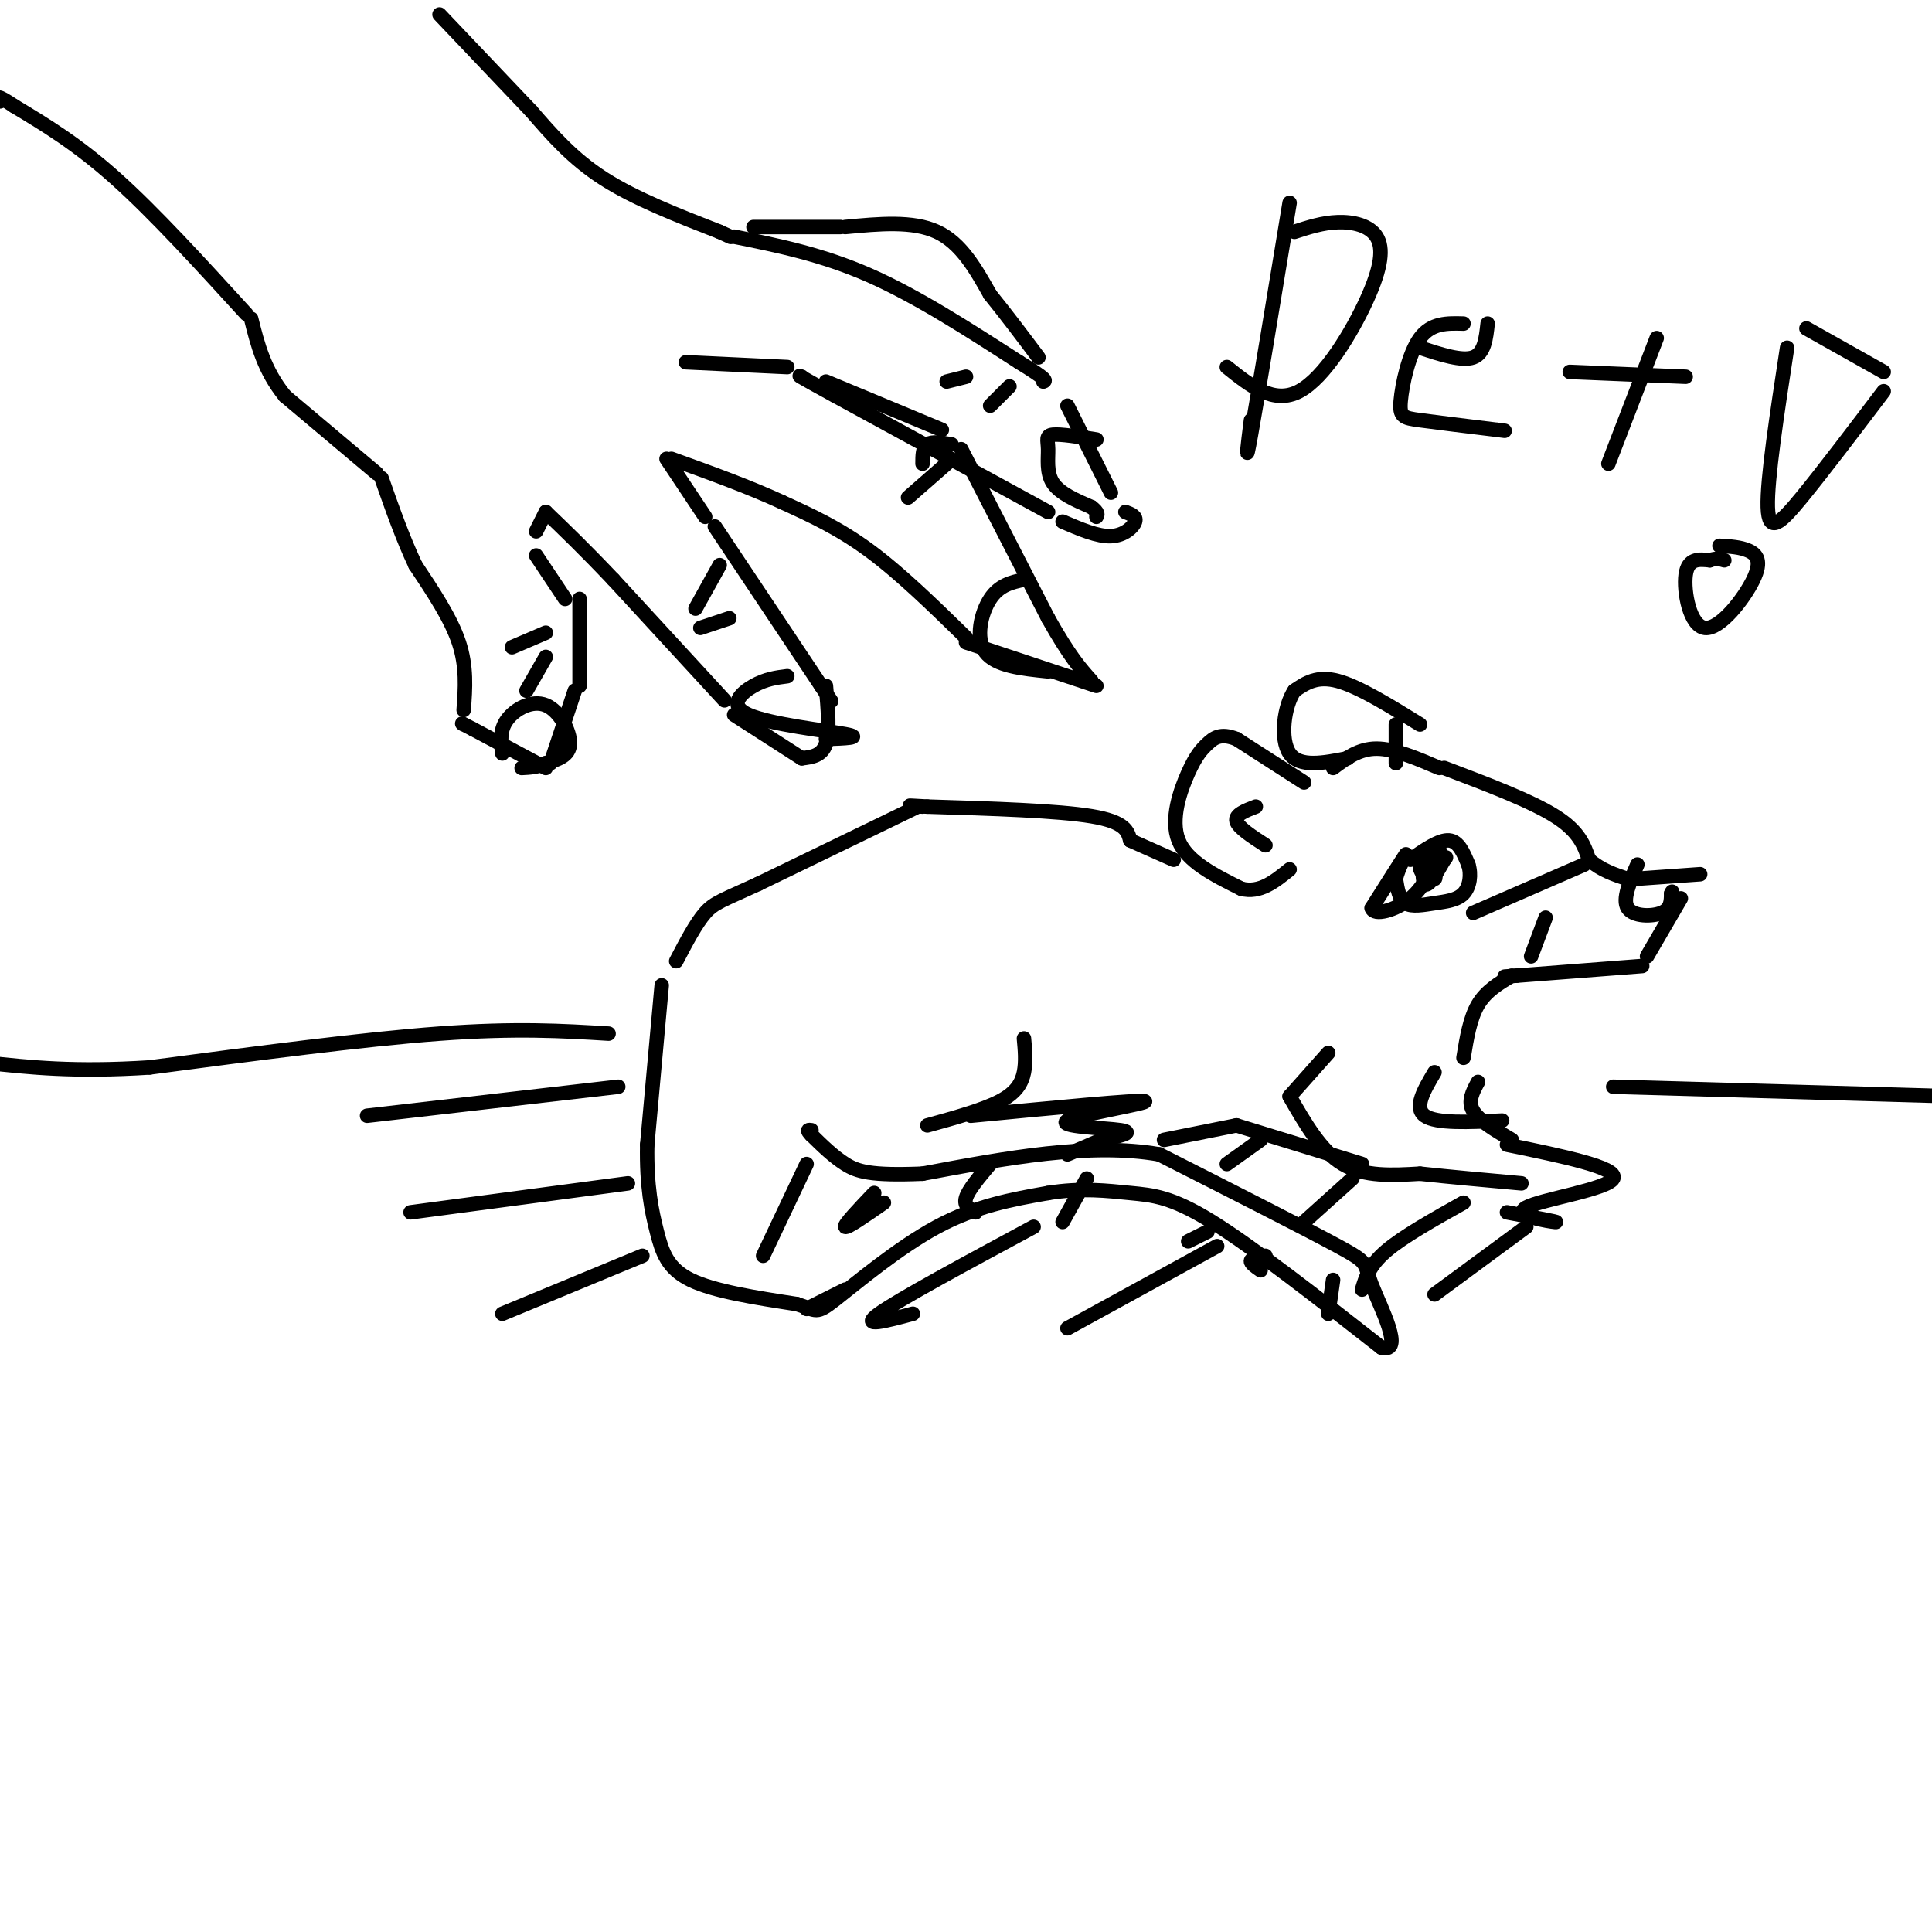 <svg viewBox='0 0 400 400' version='1.1' xmlns='http://www.w3.org/2000/svg' xmlns:xlink='http://www.w3.org/1999/xlink'><g fill='none' stroke='rgb(0,0,0)' stroke-width='3' stroke-linecap='round' stroke-linejoin='round'><path d='M270,162c0.000,0.000 -14.000,-9.000 -14,-9'/><path d='M256,153c-3.356,-1.338 -4.745,-0.183 -6,1c-1.255,1.183 -2.376,2.396 -4,6c-1.624,3.604 -3.750,9.601 -2,14c1.750,4.399 7.375,7.199 13,10'/><path d='M257,184c3.833,1.000 6.917,-1.500 10,-4'/><path d='M276,159c2.667,-2.000 5.333,-4.000 9,-4c3.667,0.000 8.333,2.000 13,4'/><path d='M299,159c9.000,3.417 18.000,6.833 23,10c5.000,3.167 6.000,6.083 7,9'/><path d='M329,178c2.500,2.167 5.250,3.083 8,4'/><path d='M338,182c0.000,0.000 14.000,-1.000 14,-1'/><path d='M348,186c0.000,0.000 -7.000,12.000 -7,12'/><path d='M340,200c0.000,0.000 -26.000,2.000 -26,2'/><path d='M314,202c-4.333,0.333 -2.167,0.167 0,0'/><path d='M313,202c-2.667,1.583 -5.333,3.167 -7,6c-1.667,2.833 -2.333,6.917 -3,11'/><path d='M243,178c0.000,0.000 -9.000,-4.000 -9,-4'/><path d='M234,174c-0.500,-1.917 -1.000,-3.833 -8,-5c-7.000,-1.167 -20.500,-1.583 -34,-2'/><path d='M192,167c-5.833,-0.333 -3.417,-0.167 -1,0'/><path d='M190,167c0.000,0.000 -33.000,16.000 -33,16'/><path d='M157,183c-7.311,3.378 -9.089,3.822 -11,6c-1.911,2.178 -3.956,6.089 -6,10'/><path d='M137,204c0.000,0.000 -3.000,33.000 -3,33'/><path d='M134,237c-0.167,8.643 0.917,13.750 2,18c1.083,4.250 2.167,7.643 7,10c4.833,2.357 13.417,3.679 22,5'/><path d='M165,270c4.238,1.357 3.833,2.250 8,-1c4.167,-3.250 12.905,-10.643 21,-15c8.095,-4.357 15.548,-5.679 23,-7'/><path d='M217,247c6.810,-1.131 12.333,-0.458 17,0c4.667,0.458 8.476,0.702 17,6c8.524,5.298 21.762,15.649 35,26'/><path d='M286,279c4.940,1.333 -0.208,-8.333 -2,-13c-1.792,-4.667 -0.226,-4.333 -7,-8c-6.774,-3.667 -21.887,-11.333 -37,-19'/><path d='M240,239c-14.333,-2.500 -31.667,0.750 -49,4'/><path d='M191,243c-10.867,0.444 -13.533,-0.444 -16,-2c-2.467,-1.556 -4.733,-3.778 -7,-6'/><path d='M168,235c-1.167,-1.167 -0.583,-1.083 0,-1'/><path d='M212,215c0.222,2.400 0.444,4.800 0,7c-0.444,2.200 -1.556,4.200 -5,6c-3.444,1.800 -9.222,3.400 -15,5'/><path d='M201,231c17.375,-1.673 34.750,-3.345 36,-3c1.250,0.345 -13.625,2.708 -16,4c-2.375,1.292 7.750,1.512 11,2c3.250,0.488 -0.375,1.244 -4,2'/><path d='M228,236c-1.833,0.833 -4.417,1.917 -7,3'/><path d='M275,218c0.000,0.000 -8.000,9.000 -8,9'/><path d='M267,227c3.250,5.667 6.500,11.333 11,14c4.500,2.667 10.250,2.333 16,2'/><path d='M294,243c6.167,0.667 13.583,1.333 21,2'/><path d='M312,237c11.571,2.381 23.143,4.762 22,7c-1.143,2.238 -15.000,4.333 -18,6c-3.000,1.667 4.857,2.905 6,3c1.143,0.095 -4.429,-0.952 -10,-2'/><path d='M306,224c-1.083,2.000 -2.167,4.000 -1,6c1.167,2.000 4.583,4.000 8,6'/><path d='M297,222c-2.167,3.667 -4.333,7.333 -2,9c2.333,1.667 9.167,1.333 16,1'/><path d='M241,236c0.000,0.000 15.000,-3.000 15,-3'/><path d='M256,233c0.000,0.000 26.000,8.000 26,8'/><path d='M294,150c-6.333,-3.917 -12.667,-7.833 -17,-9c-4.333,-1.167 -6.667,0.417 -9,2'/><path d='M268,143c-2.156,3.156 -3.044,10.044 -1,13c2.044,2.956 7.022,1.978 12,1'/><path d='M289,150c0.000,0.000 0.000,8.000 0,8'/><path d='M260,167c-2.167,0.833 -4.333,1.667 -4,3c0.333,1.333 3.167,3.167 6,5'/><path d='M292,178c3.000,-2.083 6.000,-4.167 8,-4c2.000,0.167 3.000,2.583 4,5'/><path d='M304,179c0.667,2.027 0.333,4.595 -1,6c-1.333,1.405 -3.667,1.648 -6,2c-2.333,0.352 -4.667,0.815 -6,0c-1.333,-0.815 -1.667,-2.907 -2,-5'/><path d='M289,182c0.444,-2.378 2.556,-5.822 2,-5c-0.556,0.822 -3.778,5.911 -7,11'/><path d='M284,188c0.422,1.711 4.978,0.489 8,-2c3.022,-2.489 4.511,-6.244 6,-10'/><path d='M298,176c-0.179,-1.107 -3.625,1.125 -4,3c-0.375,1.875 2.321,3.393 3,3c0.679,-0.393 -0.661,-2.696 -2,-5'/><path d='M295,177c-0.489,0.778 -0.711,5.222 0,6c0.711,0.778 2.356,-2.111 4,-5'/><path d='M299,178c0.667,-0.833 0.333,-0.417 0,0'/><path d='M339,179c-1.578,3.600 -3.156,7.200 -2,9c1.156,1.800 5.044,1.800 7,1c1.956,-0.800 1.978,-2.400 2,-4'/><path d='M346,185c0.333,-0.667 0.167,-0.333 0,0'/><path d='M328,179c0.000,0.000 -23.000,10.000 -23,10'/><path d='M320,190c0.000,0.000 -3.000,8.000 -3,8'/><path d='M167,271c0.000,0.000 8.000,-4.000 8,-4'/><path d='M167,241c0.000,0.000 -9.000,19.000 -9,19'/><path d='M181,247c-3.167,3.333 -6.333,6.667 -6,7c0.333,0.333 4.167,-2.333 8,-5'/><path d='M205,241c-2.250,2.667 -4.500,5.333 -5,7c-0.500,1.667 0.750,2.333 2,3'/><path d='M225,244c0.000,0.000 -5.000,9.000 -5,9'/><path d='M250,255c0.000,0.000 -4.000,2.000 -4,2'/><path d='M262,260c-1.417,0.250 -2.833,0.500 -3,1c-0.167,0.500 0.917,1.250 2,2'/><path d='M276,265c0.000,0.000 -1.000,7.000 -1,7'/><path d='M91,3c0.000,0.000 19.000,20.000 19,20'/><path d='M110,23c4.250,4.917 8.500,9.833 15,14c6.500,4.167 15.250,7.583 24,11'/><path d='M149,48c4.000,1.833 2.000,0.917 0,0'/><path d='M152,49c9.083,1.833 18.167,3.667 28,8c9.833,4.333 20.417,11.167 31,18'/><path d='M211,75c6.000,3.667 5.500,3.833 5,4'/><path d='M221,84c0.000,0.000 9.000,18.000 9,18'/><path d='M233,106c1.178,0.444 2.356,0.889 2,2c-0.356,1.111 -2.244,2.889 -5,3c-2.756,0.111 -6.378,-1.444 -10,-3'/><path d='M217,106c0.000,0.000 -44.000,-24.000 -44,-24'/><path d='M173,82c-8.500,-4.667 -7.750,-4.333 -7,-4'/><path d='M142,75c0.000,0.000 21.000,1.000 21,1'/><path d='M171,79c0.000,0.000 24.000,10.000 24,10'/><path d='M199,93c0.000,0.000 18.000,35.000 18,35'/><path d='M217,128c4.500,8.000 6.750,10.500 9,13'/><path d='M227,142c0.000,0.000 -27.000,-9.000 -27,-9'/><path d='M200,132c-6.833,-6.667 -13.667,-13.333 -20,-18c-6.333,-4.667 -12.167,-7.333 -18,-10'/><path d='M162,104c-6.833,-3.167 -14.917,-6.083 -23,-9'/><path d='M138,95c0.000,0.000 8.000,12.000 8,12'/><path d='M148,109c0.000,0.000 22.000,33.000 22,33'/><path d='M170,142c3.667,5.500 1.833,2.750 0,0'/><path d='M171,142c0.417,4.750 0.833,9.500 0,12c-0.833,2.500 -2.917,2.750 -5,3'/><path d='M166,157c0.000,0.000 -14.000,-9.000 -14,-9'/><path d='M150,145c0.000,0.000 -23.000,-25.000 -23,-25'/><path d='M127,120c-6.167,-6.500 -10.083,-10.250 -14,-14'/><path d='M113,106c0.000,0.000 -2.000,4.000 -2,4'/><path d='M111,115c0.000,0.000 6.000,9.000 6,9'/><path d='M120,124c0.000,0.000 0.000,18.000 0,18'/><path d='M119,143c0.000,0.000 -5.000,15.000 -5,15'/><path d='M113,159c0.000,0.000 -15.000,-8.000 -15,-8'/><path d='M98,151c-2.833,-1.500 -2.417,-1.250 -2,-1'/><path d='M96,147c0.333,-4.500 0.667,-9.000 -1,-14c-1.667,-5.000 -5.333,-10.500 -9,-16'/><path d='M86,117c-2.667,-5.667 -4.833,-11.833 -7,-18'/><path d='M78,98c0.000,0.000 -19.000,-16.000 -19,-16'/><path d='M59,82c-4.333,-5.333 -5.667,-10.667 -7,-16'/><path d='M51,65c-9.500,-10.417 -19.000,-20.833 -27,-28c-8.000,-7.167 -14.500,-11.083 -21,-15'/><path d='M3,22c-4.000,-2.667 -3.500,-1.833 -3,-1'/><path d='M156,47c0.000,0.000 18.000,0.000 18,0'/><path d='M175,47c7.000,-0.667 14.000,-1.333 19,1c5.000,2.333 8.000,7.667 11,13'/><path d='M205,61c3.500,4.333 6.750,8.667 10,13'/><path d='M200,78c0.000,0.000 -4.000,1.000 -4,1'/><path d='M209,80c0.000,0.000 -4.000,4.000 -4,4'/><path d='M197,92c-2.000,-0.333 -4.000,-0.667 -5,0c-1.000,0.667 -1.000,2.333 -1,4'/><path d='M196,96c0.000,0.000 -8.000,7.000 -8,7'/><path d='M149,117c0.000,0.000 -5.000,9.000 -5,9'/><path d='M151,128c0.000,0.000 -6.000,2.000 -6,2'/><path d='M113,131c0.000,0.000 -7.000,3.000 -7,3'/><path d='M113,136c0.000,0.000 -4.000,7.000 -4,7'/><path d='M126,214c-9.583,-0.583 -19.167,-1.167 -35,0c-15.833,1.167 -37.917,4.083 -60,7'/><path d='M31,221c-15.667,1.000 -24.833,0.000 -34,-1'/><path d='M334,225c0.000,0.000 71.000,2.000 71,2'/><path d='M212,120c-2.556,0.556 -5.111,1.111 -7,4c-1.889,2.889 -3.111,8.111 -1,11c2.111,2.889 7.556,3.444 13,4'/><path d='M163,140c-2.226,0.280 -4.452,0.560 -7,2c-2.548,1.440 -5.417,4.042 -1,6c4.417,1.958 16.119,3.274 20,4c3.881,0.726 -0.060,0.863 -4,1'/><path d='M104,156c-0.304,-2.405 -0.607,-4.810 1,-7c1.607,-2.190 5.125,-4.167 8,-3c2.875,1.167 5.107,5.476 5,8c-0.107,2.524 -2.554,3.262 -5,4'/><path d='M113,158c-1.667,0.833 -3.333,0.917 -5,1'/><path d='M227,91c-3.708,-0.583 -7.417,-1.167 -9,-1c-1.583,0.167 -1.042,1.083 -1,3c0.042,1.917 -0.417,4.833 1,7c1.417,2.167 4.708,3.583 8,5'/><path d='M226,105c1.500,1.167 1.250,1.583 1,2'/><path d='M267,42c-3.333,20.250 -6.667,40.500 -8,48c-1.333,7.500 -0.667,2.250 0,-3'/><path d='M268,48c2.925,-0.951 5.850,-1.901 9,-2c3.150,-0.099 6.525,0.654 8,3c1.475,2.346 1.051,6.285 -2,13c-3.051,6.715 -8.729,16.204 -14,19c-5.271,2.796 -10.136,-1.102 -15,-5'/><path d='M294,72c4.333,1.417 8.667,2.833 11,2c2.333,-0.833 2.667,-3.917 3,-7'/><path d='M303,67c-3.327,-0.095 -6.655,-0.190 -9,3c-2.345,3.190 -3.708,9.667 -4,13c-0.292,3.333 0.488,3.524 4,4c3.512,0.476 9.756,1.238 16,2'/><path d='M310,89c2.667,0.333 1.333,0.167 0,0'/><path d='M325,77c0.000,0.000 24.000,1.000 24,1'/><path d='M343,70c0.000,0.000 -10.000,26.000 -10,26'/><path d='M374,68c0.000,0.000 16.000,9.000 16,9'/><path d='M370,72c-2.089,13.667 -4.178,27.333 -4,33c0.178,5.667 2.622,3.333 7,-2c4.378,-5.333 10.689,-13.667 17,-22'/><path d='M356,113c2.159,0.129 4.319,0.258 6,1c1.681,0.742 2.884,2.096 1,6c-1.884,3.904 -6.853,10.359 -10,10c-3.147,-0.359 -4.470,-7.531 -4,-11c0.470,-3.469 2.735,-3.234 5,-3'/><path d='M354,116c1.333,-0.500 2.167,-0.250 3,0'/><path d='M128,225c0.000,0.000 -52.000,6.000 -52,6'/><path d='M130,245c0.000,0.000 -45.000,6.000 -45,6'/><path d='M133,260c0.000,0.000 -29.000,12.000 -29,12'/><path d='M214,254c-13.917,7.500 -27.833,15.000 -32,18c-4.167,3.000 1.417,1.500 7,0'/><path d='M252,258c0.000,0.000 -31.000,17.000 -31,17'/><path d='M261,236c0.000,0.000 -7.000,5.000 -7,5'/><path d='M280,244c0.000,0.000 -10.000,9.000 -10,9'/><path d='M303,249c-6.250,3.500 -12.500,7.000 -16,10c-3.500,3.000 -4.250,5.500 -5,8'/><path d='M316,254c0.000,0.000 -19.000,14.000 -19,14'/></g>
</svg>